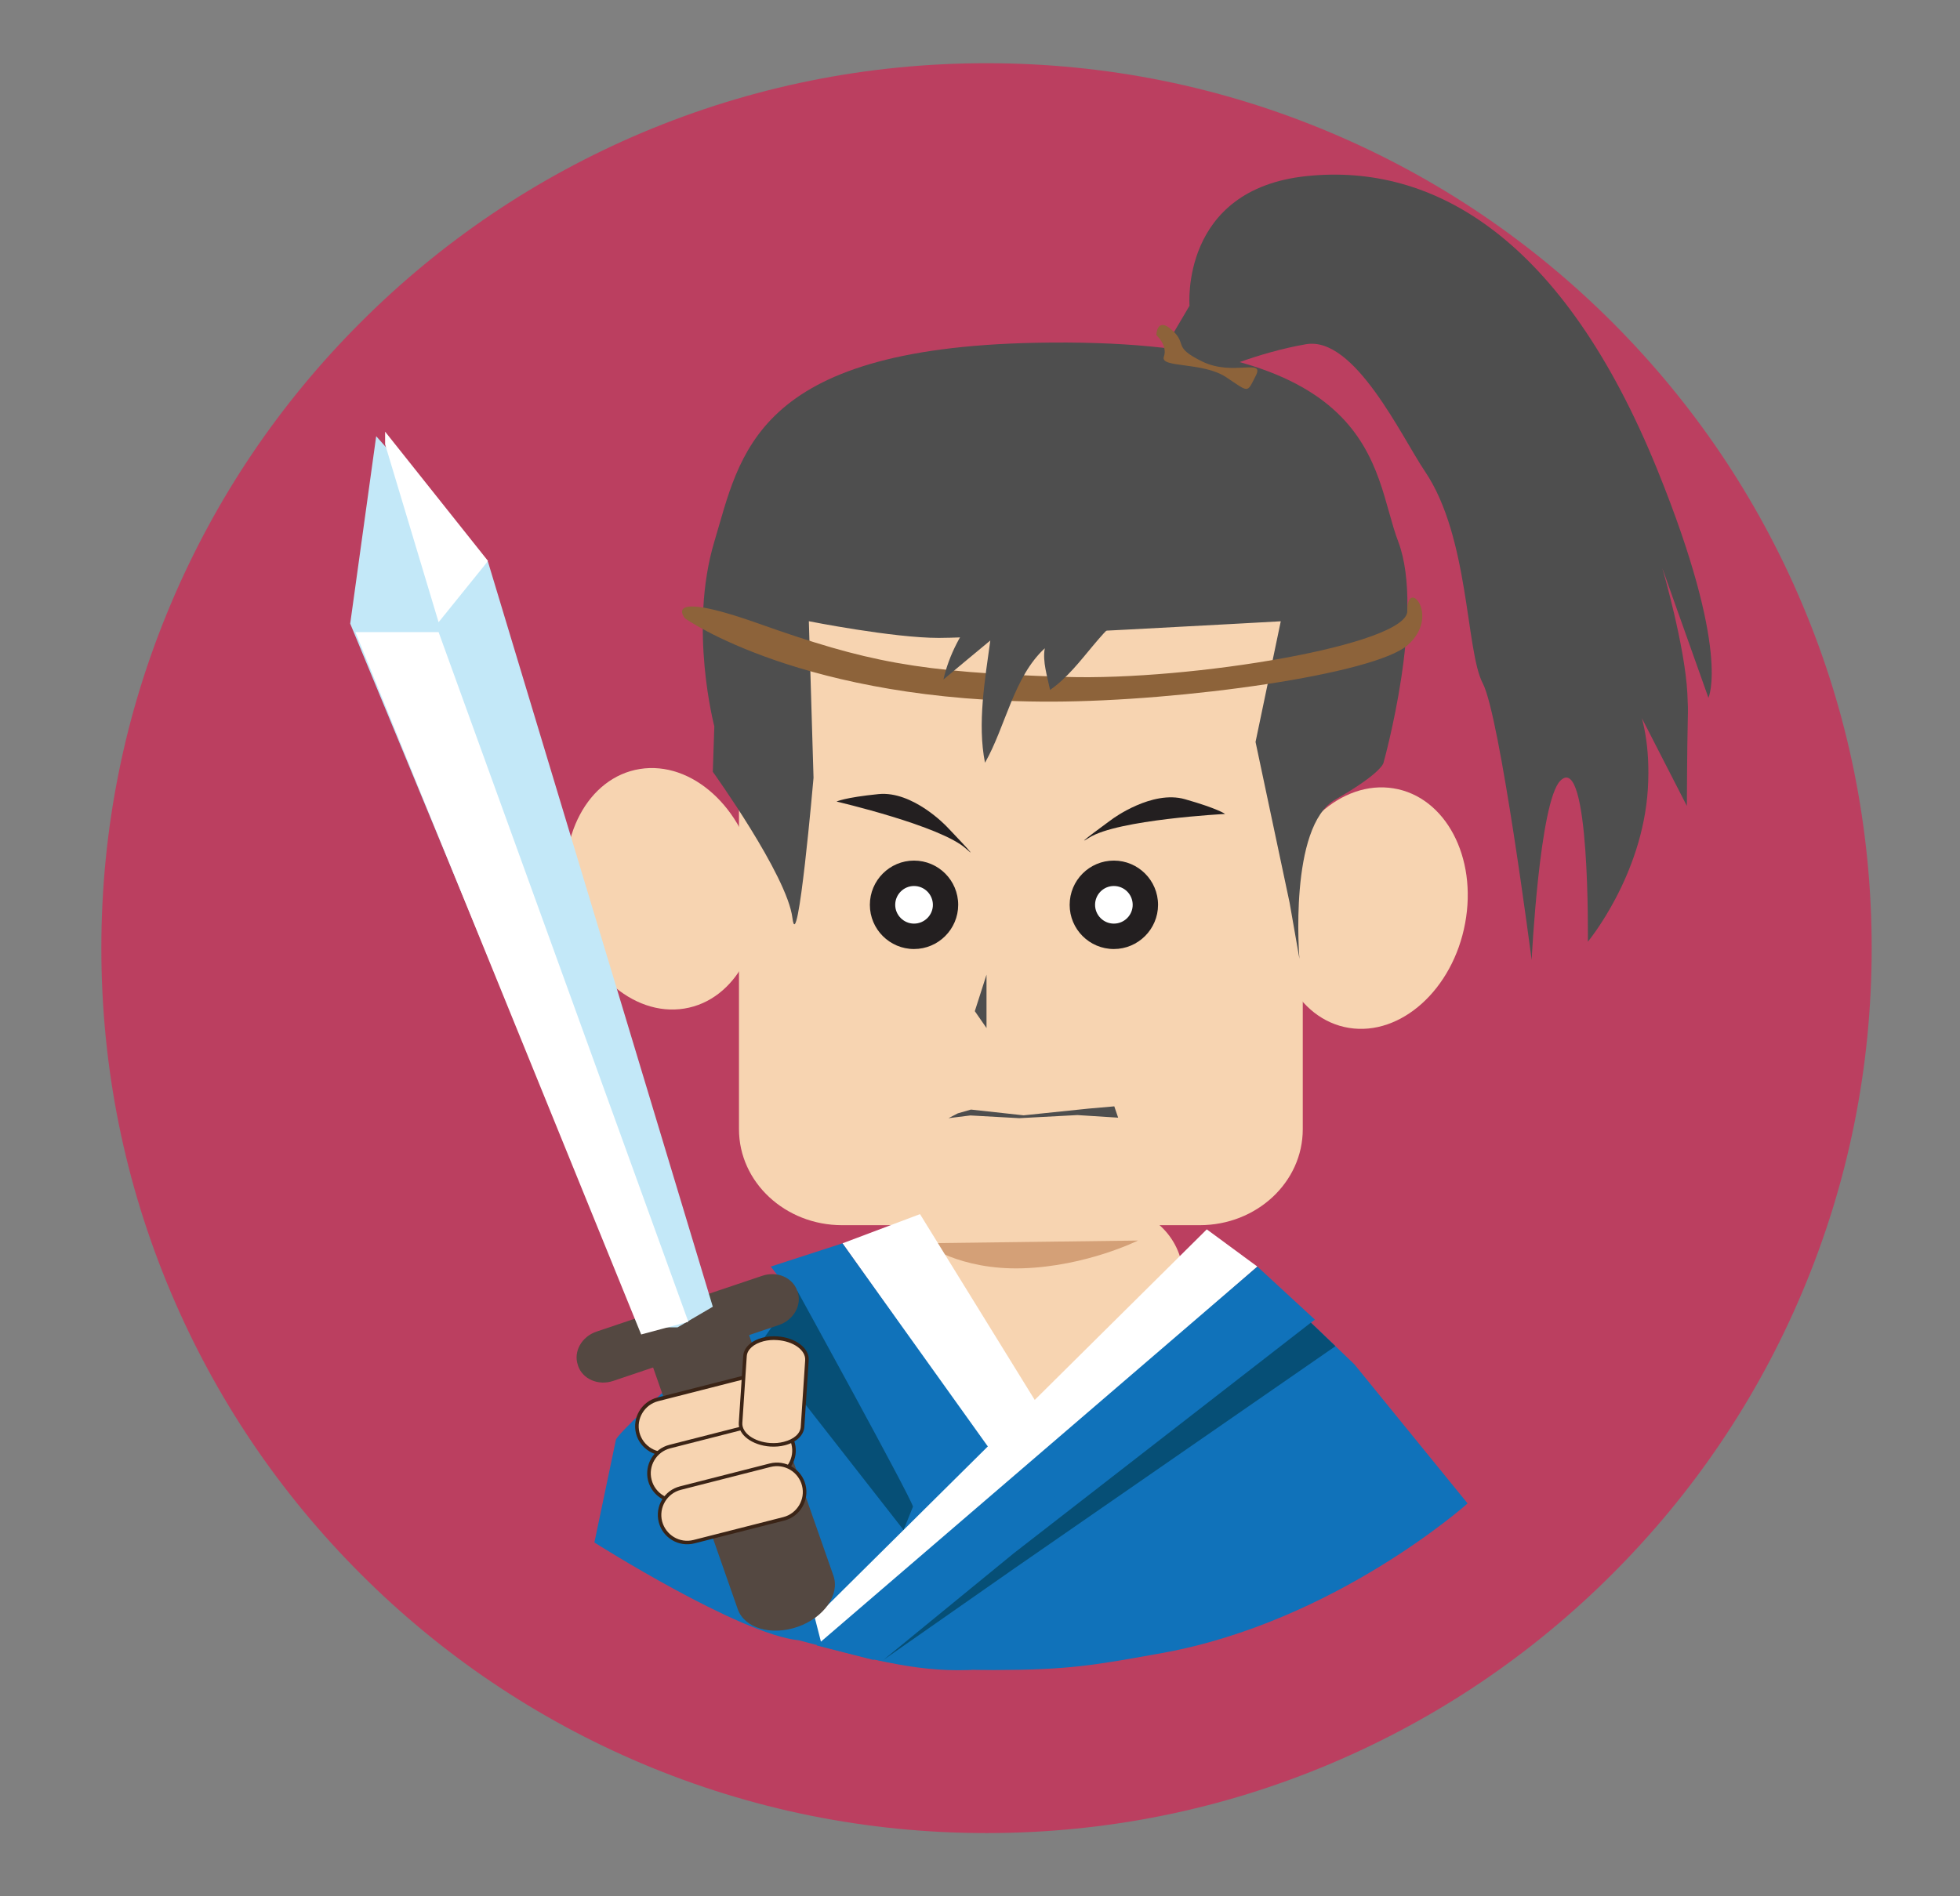 <?xml version="1.0" encoding="utf-8"?>
<!-- Generator: Adobe Illustrator 15.0.0, SVG Export Plug-In  -->
<!DOCTYPE svg PUBLIC "-//W3C//DTD SVG 1.1//EN" "http://www.w3.org/Graphics/SVG/1.1/DTD/svg11.dtd">
<svg version="1.1"
	 xmlns="http://www.w3.org/2000/svg" xmlns:xlink="http://www.w3.org/1999/xlink" xmlns:a="http://ns.adobe.com/AdobeSVGViewerExtensions/3.0/"
	 x="0px" y="0px" width="31px" height="30px" viewBox="-0.603 0 31 30" overflow="visible" enable-background="new -0.603 0 31 30"
	 xml:space="preserve">
<rect x="-0.603" y="0" width="31" height="30" fill="#808080" stroke="none"/>
<defs>
</defs>
<rect id="_x3C_Slice_x3E__39_" fill="none" width="30" height="30"/>
<circle fill="#BB3F60" cx="14.966" cy="14.959" r="11.464"/>
<g>
	<defs>
		<circle id="SVGID_1_" cx="14.966" cy="15.08" r="11.464"/>
	</defs>
	<clipPath id="SVGID_2_">
		<use xlink:href="#SVGID_1_"  overflow="visible"/>
	</clipPath>
</g>
<path fill="#BB3F60" d="M15,29c-1.889,0-3.723-0.37-5.45-1.1c-1.666-0.706-3.164-1.714-4.449-3c-1.286-1.286-2.295-2.783-3-4.45
	C1.37,18.723,1,16.89,1,15c0-1.89,0.37-3.724,1.101-5.45c0.705-1.667,1.714-3.165,3-4.45c1.285-1.286,2.783-2.294,4.449-3
	C11.277,1.371,13.111,1,15,1c1.891,0,3.723,0.37,5.45,1.101c1.667,0.705,3.164,1.714,4.45,3c1.285,1.286,2.295,2.783,2.999,4.45
	C28.63,11.277,29,13.11,29,15c0,1.889-0.37,3.723-1.101,5.449c-0.704,1.667-1.714,3.165-2.999,4.45c-1.286,1.286-2.783,2.294-4.45,3
	C18.723,28.63,16.891,29,15,29z"/>
<path fill="#1072BA" d="M9.138,22.78c0.041-0.177,2.821-2.624,2.821-2.624l3.546,4.407c0,0,0.056,1.831-0.808,1.858
	c-0.863,0.028-1.62-0.196-2.666-0.471c-0.94-0.093-3.233-1.547-3.233-1.547L9.138,22.78z"/>
<path fill="#F7D4B1" d="M18.111,20.214c0,0.612-0.496,1.11-1.109,1.11l-1.645,2.083c-0.613,0-1.977-2.581-1.977-3.192l0,0
	c0-0.613,0.496-1.109,1.108-1.109h2.513C17.615,19.104,18.111,19.601,18.111,20.214L18.111,20.214z"/>
<path fill="#D4A077" d="M14.01,19.669c0,0,0.56,0.428,1.565,0.396c1.007-0.033,1.821-0.439,1.821-0.439L14.01,19.669z"/>
<path fill="#F7D4B1" d="M20.002,17.865c0,0.838-0.729,1.518-1.631,1.518h-5.656c-0.899,0-1.63-0.68-1.63-1.518V8.852
	c0-0.838,0.73-1.518,1.63-1.518h5.656c0.901,0,1.631,0.68,1.631,1.518V17.865z"/>
<path fill="#F7D4B1" d="M22.57,14.606c-0.193,1.046-1.016,1.788-1.836,1.656s-1.327-1.087-1.134-2.134
	c0.194-1.047,1.018-1.789,1.837-1.656C22.258,12.604,22.765,13.56,22.57,14.606z"/>
<path fill="#F7D4B1" d="M8.382,14.3c0.196,1.047,1.018,1.788,1.838,1.656c0.82-0.132,1.327-1.087,1.133-2.133
	c-0.194-1.047-1.016-1.789-1.837-1.657C8.696,12.298,8.188,13.253,8.382,14.3z"/>
<circle fill="#FFFFFF" cx="17.014" cy="14.315" r="0.498"/>
<path fill="#231F20" d="M17.014,15.014c-0.386,0-0.699-0.313-0.699-0.699c0-0.387,0.313-0.7,0.699-0.7
	c0.385,0,0.699,0.313,0.699,0.7C17.713,14.7,17.398,15.014,17.014,15.014z M17.014,14.017c-0.164,0-0.297,0.133-0.297,0.298
	c0,0.163,0.133,0.297,0.297,0.297c0.165,0,0.298-0.134,0.298-0.297C17.312,14.15,17.179,14.017,17.014,14.017z"/>
<circle fill="#FFFFFF" cx="13.854" cy="14.315" r="0.498"/>
<path fill="#231F20" d="M13.853,15.014c-0.384,0-0.698-0.313-0.698-0.699c0-0.387,0.314-0.7,0.698-0.7
	c0.386,0,0.699,0.313,0.699,0.7C14.552,14.7,14.238,15.014,13.853,15.014z M13.853,14.017c-0.162,0-0.297,0.133-0.297,0.298
	c0,0.163,0.135,0.297,0.297,0.297c0.165,0,0.299-0.134,0.299-0.297C14.151,14.15,14.018,14.017,13.853,14.017z"/>
<path fill="#4E4E4E" d="M10.695,11.49l-0.024,0.72c0,0,1.176,1.638,1.259,2.311s0.334-2.216,0.334-2.216L12.19,9.828
	c0,0,1.327,0.264,2.055,0.264c0.73,0,5.409-0.263,5.409-0.263l-0.399,1.909l0.539,2.545l0.155,0.885c0,0-0.175-2.093,0.569-2.519
	c0.743-0.425,0.761-0.582,0.761-0.582s0.664-2.366,0.233-3.498c-0.431-1.132-0.234-3.255-5.734-3.146
	c-4.465,0.088-4.671,1.777-5.083,3.146C10.284,9.939,10.695,11.49,10.695,11.49z"/>
<path fill="#8D633A" d="M10.231,9.783c0,0-0.404-0.474,1.164,0.082c1.71,0.606,2.503,0.771,4.856,0.844
	c1.983,0.062,5.416-0.508,5.405-1.045c-0.01-0.537,0.53,0.07,0.011,0.537s-3.583,0.894-5.629,0.899
	C12.096,11.11,10.231,9.783,10.231,9.783z"/>
<g>
	<path fill="#4E4E4E" d="M15.347,9.269c-0.453-0.124-0.823,0.206-1.11,0.494c0.205-0.042,0.451-0.083,0.657-0.124
		c-0.288,0.33-0.494,0.741-0.575,1.111c0.247-0.206,0.492-0.412,0.741-0.617c-0.084,0.617-0.207,1.316-0.084,1.934
		c0.328-0.577,0.453-1.358,0.946-1.811c-0.04,0.206,0.042,0.453,0.083,0.659c0.534-0.37,0.822-1.07,1.399-1.317
		c-0.7-0.206-1.235-0.823-1.935-1.111c-0.166,0.247-0.287,0.453-0.37,0.7"/>
</g>
<path fill="#4E4E4E" d="M18.211,4.837c0,0-0.154-1.841,1.85-2.051c2.002-0.21,4.058,0.967,5.552,4.653
	c1.164,2.87,0.805,3.6,0.805,3.6l-0.729-2.05c0,0,0.357,1.223,0.396,1.983c0.021,0.457,0,0-0.008,1.778l-1.11-2.165
	c0,0,0.577,0.517,0.493,1.897c-0.086,1.38-0.949,2.416-0.949,2.416s0.038-3.023-0.436-2.546c-0.329,0.333-0.453,2.835-0.453,2.835
	s-0.5-3.859-0.773-4.376c-0.271-0.517-0.21-2.313-0.915-3.354c-0.37-0.548-1.111-2.145-1.882-2.011
	c-0.773,0.133-1.473,0.449-1.473,0.449l-0.964-0.048L18.211,4.837z"/>
<path fill="#8D633A" d="M17.686,5.302c0,0,0.005-0.303,0.251-0.078c0.247,0.225-0.004,0.262,0.479,0.497
	c0.485,0.235,0.987-0.058,0.843,0.223s-0.1,0.268-0.471,0.022c-0.372-0.245-1.048-0.141-0.983-0.323
	C17.869,5.463,17.686,5.302,17.686,5.302z"/>
<path fill="#231F20" d="M16.992,12.956c0,0,0.624-0.462,1.147-0.312c0.521,0.148,0.635,0.233,0.635,0.233s-1.699,0.088-2.152,0.376
	C16.324,13.442,16.992,12.956,16.992,12.956z"/>
<path fill="#231F20" d="M14.367,13.073c0,0-0.532-0.564-1.075-0.51c-0.538,0.054-0.664,0.118-0.664,0.118s1.657,0.385,2.052,0.749
	C14.939,13.668,14.367,13.073,14.367,13.073z"/>
<polygon fill="#FFFFFF" points="13.948,19.208 16.855,23.917 15.938,24.206 12.722,19.67 "/>
<polygon fill="#1072BA" points="11.587,20.038 12.722,19.67 16.085,24.371 15.224,24.659 "/>
<polygon fill="#FFFFFF" points="12.285,25.596 18.484,19.449 19.284,20.038 12.402,26.053 "/>
<polygon fill="#1072BA" points="20.194,20.877 19.284,20.038 12.312,26.031 13.212,26.261 "/>
<path fill="#1072BA" d="M19.9,20.704l0.919,0.881l1.79,2.2c0,0-2.091,1.871-4.832,2.367c-1.091,0.197-1.478,0.266-2.662,0.269
	c-1.47,0.003-2.217-0.25-2.217-0.25L19.9,20.704z"/>
<polygon fill="#064F76" points="15.429,24.575 20.13,20.925 20.519,21.297 15.429,24.821 13.369,26.261 "/>
<path fill="#064F76" d="M13.837,23.836c-0.041-0.165-1.83-3.415-1.83-3.415l-0.605,0.859l2.286,2.925L13.837,23.836z"/>
<path fill="#544841" d="M12.013,20.437c0.07,0.211-0.063,0.447-0.298,0.526l-2.62,0.884c-0.234,0.079-0.483-0.028-0.555-0.239
	l-0.004-0.015c-0.072-0.211,0.061-0.447,0.295-0.526l2.621-0.883c0.235-0.08,0.482,0.027,0.555,0.238L12.013,20.437z"/>
<path fill="#544841" d="M12.579,24.929c0.104,0.3-0.149,0.663-0.566,0.808l0,0c-0.418,0.146-0.842,0.021-0.947-0.278l-1.36-3.884
	c-0.104-0.3,0.149-0.662,0.565-0.809l0,0c0.418-0.146,0.843-0.021,0.947,0.279L12.579,24.929z"/>
<path fill="#F7D4B1" d="M11.752,22.092c0.059,0.234-0.082,0.472-0.316,0.532l-1.419,0.362c-0.235,0.059-0.474-0.082-0.532-0.316l0,0
	c-0.061-0.234,0.081-0.472,0.315-0.532l1.42-0.362C11.454,21.717,11.691,21.858,11.752,22.092L11.752,22.092z"/>
<path fill="#3B2416" d="M11.442,22.651l-1.42,0.362c-0.248,0.063-0.502-0.087-0.566-0.336c-0.062-0.249,0.088-0.503,0.337-0.567
	l1.419-0.361c0.249-0.064,0.504,0.087,0.567,0.336C11.843,22.334,11.691,22.588,11.442,22.651z M9.808,22.167
	c-0.219,0.056-0.352,0.279-0.297,0.497c0.057,0.218,0.28,0.351,0.499,0.295l1.419-0.362c0.219-0.056,0.351-0.279,0.296-0.497
	c-0.057-0.219-0.279-0.351-0.498-0.295L9.808,22.167z"/>
<path fill="#F7D4B1" d="M11.942,22.839c0.06,0.234-0.082,0.472-0.317,0.532l-1.419,0.362c-0.234,0.06-0.472-0.082-0.532-0.315l0,0
	c-0.059-0.234,0.082-0.473,0.316-0.532l1.419-0.362C11.645,22.463,11.881,22.605,11.942,22.839L11.942,22.839z"/>
<path fill="#3B2416" d="M11.633,23.397l-1.419,0.363c-0.25,0.063-0.503-0.087-0.567-0.336c-0.062-0.25,0.088-0.503,0.337-0.566
	l1.419-0.362c0.249-0.063,0.503,0.087,0.566,0.336C12.033,23.081,11.881,23.334,11.633,23.397z M9.998,22.913
	c-0.219,0.056-0.352,0.279-0.295,0.497c0.054,0.218,0.277,0.351,0.496,0.295l1.42-0.362c0.219-0.056,0.352-0.279,0.295-0.497
	c-0.057-0.219-0.278-0.351-0.497-0.295L9.998,22.913z"/>
<path fill="#F7D4B1" d="M11.69,21.172c0.271,0.018,0.481,0.174,0.47,0.347l-0.07,1.055c-0.012,0.174-0.239,0.3-0.512,0.282l0,0
	c-0.271-0.018-0.48-0.173-0.469-0.347l0.068-1.056C11.189,21.281,11.419,21.154,11.69,21.172L11.69,21.172z"/>
<path fill="#3B2416" d="M11.81,22.865c-0.073,0.019-0.151,0.025-0.231,0.02c-0.287-0.02-0.51-0.188-0.497-0.377l0.07-1.056
	c0.009-0.132,0.126-0.243,0.308-0.29c0.073-0.019,0.151-0.025,0.232-0.02c0.287,0.019,0.509,0.188,0.496,0.377l-0.069,1.055
	C12.109,22.708,11.992,22.819,11.81,22.865z M11.473,21.219c-0.156,0.041-0.258,0.131-0.265,0.237l-0.07,1.056
	c-0.009,0.158,0.188,0.3,0.442,0.317c0.076,0.005,0.148-0.001,0.215-0.019c0.158-0.04,0.26-0.13,0.267-0.237l0.07-1.055
	c0.01-0.158-0.188-0.3-0.443-0.317C11.613,21.195,11.541,21.202,11.473,21.219z"/>
<path fill="#F7D4B1" d="M12.109,23.497c0.062,0.234-0.081,0.473-0.316,0.532l-1.419,0.362c-0.235,0.06-0.472-0.082-0.532-0.316l0,0
	c-0.059-0.234,0.083-0.472,0.315-0.532l1.421-0.362C11.812,23.121,12.05,23.262,12.109,23.497L12.109,23.497z"/>
<path fill="#3B2416" d="M11.801,24.056l-1.421,0.361c-0.247,0.063-0.502-0.087-0.564-0.336c-0.064-0.249,0.087-0.503,0.335-0.566
	l1.42-0.362c0.249-0.063,0.503,0.088,0.566,0.336C12.2,23.738,12.05,23.993,11.801,24.056z M10.165,23.57
	c-0.218,0.056-0.351,0.279-0.296,0.498c0.058,0.218,0.279,0.351,0.497,0.295l1.421-0.362c0.217-0.056,0.351-0.279,0.295-0.497
	c-0.056-0.219-0.278-0.352-0.498-0.296L10.165,23.57z"/>
<polygon fill="#C3E8F8" points="9.538,21 4.936,9.866 5.347,6.901 7.116,8.891 10.671,20.673 10.113,21 "/>
<polygon fill="#FFFFFF" points="5.018,10 6.334,10 10.284,20.911 9.538,21.112 "/>
<polyline fill="#FFFFFF" points="5.488,7.03 6.334,9.844 7.116,8.875 5.488,6.829 "/>
<polygon fill="#4E4E4E" points="15,15.42 14.815,15.997 15,16.264 "/>
<polygon fill="#4E4E4E" points="14.399,17.69 14.545,17.614 14.754,17.554 15.587,17.645 16.61,17.539 17.021,17.503 17.082,17.682 
	16.437,17.641 15.519,17.69 14.745,17.647 "/>
</svg>